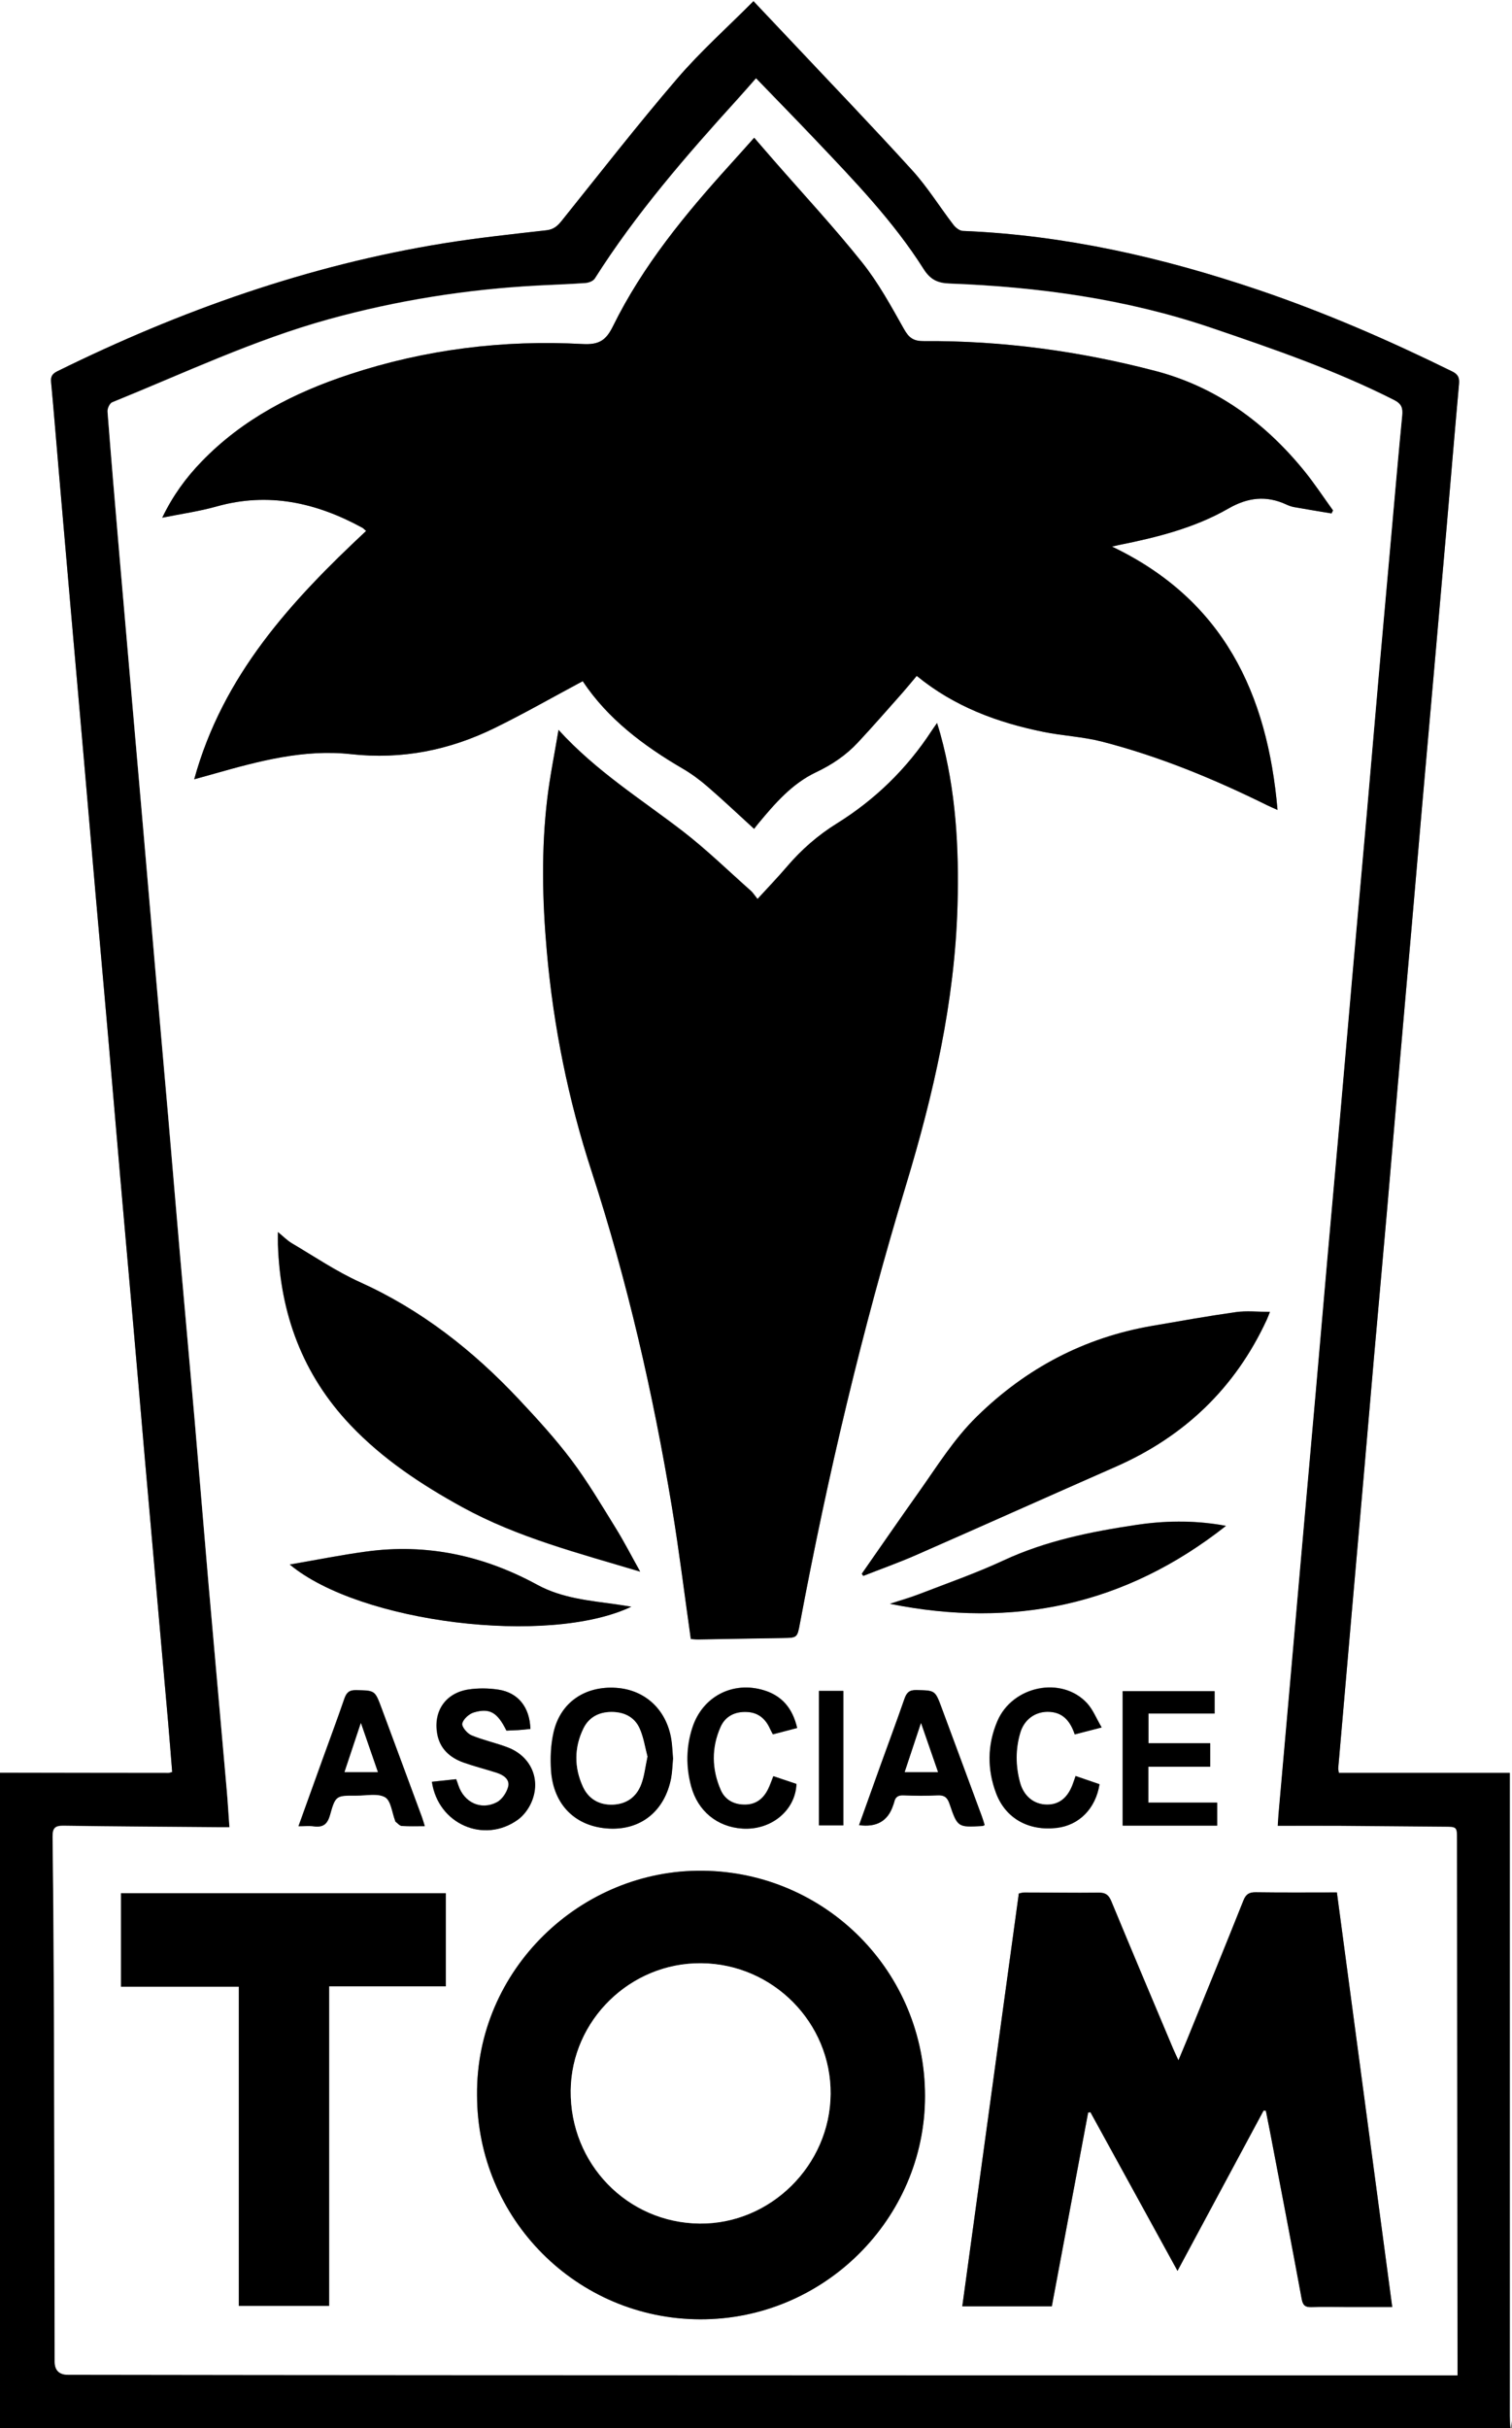 <?xml version="1.0" encoding="UTF-8"?>
<svg id="Vrstva_2" data-name="Vrstva 2" xmlns="http://www.w3.org/2000/svg" viewBox="0 0 191.52 307.44">
  <rect x="0" y="0" width="191.52" height="307.44" fill="#808080" stroke="none"/>
  <defs>
    <style>
      .cls-1 {
        fill: #fff;
      }
    </style>
  </defs>
  <g id="Vrstva_1-2" data-name="Vrstva 1">
    <g>
      <path class="cls-1" d="M0,224.46V0H191.52c0,102.12,0,204.24,0,306.36,0,.36-.15,.72-.23,1.08-.02-.52-.05-1.04-.05-1.55,0-26.58,0-53.16,0-79.74,0-.51,0-1.02,0-1.67h-21.65c-.04-.3-.09-.45-.08-.6,.56-6.48,1.12-12.97,1.69-19.45,.53-6.04,1.07-12.09,1.59-18.13,.43-4.93,.84-9.87,1.28-14.8,.52-5.96,1.06-11.93,1.59-17.89,.52-5.93,1.01-11.85,1.53-17.78,.53-6.08,1.07-12.17,1.6-18.25,.43-4.93,.85-9.86,1.28-14.8,.52-6.01,1.06-12.01,1.59-18.01,.52-5.96,1.05-11.93,1.57-17.9,.53-6.09,1.03-12.17,1.58-18.26,.07-.79-.13-1.22-.87-1.58-7.99-3.93-16.14-7.48-24.57-10.33-12.15-4.11-24.55-6.93-37.41-7.46-.41-.02-.92-.41-1.19-.77-1.75-2.28-3.27-4.76-5.19-6.87-5.18-5.7-10.53-11.26-15.81-16.87-1.38-1.47-2.78-2.93-4.33-4.58-3.3,3.32-6.72,6.37-9.67,9.81-5.04,5.88-9.8,12-14.65,18.03-.52,.65-1.02,1.07-1.92,1.17-4.32,.49-8.65,.95-12.94,1.64-17.19,2.77-33.41,8.52-48.98,16.2-.62,.31-.87,.64-.81,1.36,.36,3.9,.67,7.8,1.01,11.69,.5,5.85,1.01,11.69,1.52,17.54,.52,6,1.06,12.01,1.58,18.01,.51,5.89,1.01,11.77,1.53,17.66,.52,6,1.06,12.01,1.59,18.01,.51,5.89,1.01,11.77,1.52,17.66,.52,6,1.07,12.01,1.59,18.01,.52,5.89,1.01,11.77,1.53,17.66,.53,6.04,1.06,12.09,1.6,18.13,.45,5.05,.9,10.1,1.34,15.15,.19,2.17,.36,4.33,.53,6.49-.25,.06-.37,.12-.48,.12-7.11,0-14.22-.02-21.33-.03Z"/>
      <path d="M0,224.46c7.11,.01,14.22,.03,21.33,.03,.11,0,.23-.05,.48-.12-.18-2.16-.34-4.33-.53-6.49-.44-5.05-.9-10.1-1.34-15.15-.53-6.04-1.07-12.09-1.6-18.13-.51-5.89-1.01-11.77-1.53-17.66-.53-6-1.07-12.01-1.59-18.01-.51-5.89-1.01-11.77-1.52-17.66-.52-6-1.06-12.01-1.59-18.01-.51-5.89-1.02-11.77-1.53-17.66-.52-6-1.06-12.01-1.58-18.01-.51-5.85-1.02-11.69-1.52-17.54-.34-3.9-.64-7.8-1.01-11.69-.07-.72,.18-1.05,.81-1.36,15.58-7.68,31.79-13.42,48.98-16.2,4.29-.69,8.62-1.15,12.94-1.64,.9-.1,1.39-.52,1.92-1.17,4.85-6.04,9.61-12.16,14.65-18.03,2.95-3.44,6.37-6.49,9.67-9.81,1.56,1.64,2.95,3.11,4.33,4.58,5.28,5.61,10.63,11.17,15.81,16.87,1.92,2.12,3.44,4.59,5.19,6.87,.28,.36,.78,.76,1.19,.77,12.86,.52,25.27,3.35,37.41,7.46,8.44,2.86,16.59,6.4,24.57,10.33,.74,.36,.94,.79,.87,1.58-.55,6.08-1.05,12.17-1.58,18.26-.52,5.97-1.05,11.93-1.57,17.9-.53,6-1.06,12.01-1.59,18.01-.43,4.93-.85,9.86-1.28,14.8-.53,6.08-1.08,12.17-1.6,18.25-.52,5.93-1.01,11.85-1.53,17.78-.52,5.96-1.06,11.93-1.59,17.89-.43,4.93-.85,9.86-1.28,14.8-.53,6.04-1.06,12.09-1.59,18.13-.57,6.48-1.13,12.96-1.69,19.45-.01,.15,.04,.31,.08,.6h21.65c0,.66,0,1.16,0,1.67,0,26.58,0,53.16,0,79.74,0,.52,.03,1.04,.05,1.55H0v-82.98Zm161.82,6.74c.04-.65,.05-1.05,.09-1.44,.46-5.17,.92-10.34,1.37-15.51,.51-5.73,1-11.45,1.51-17.18,.61-6.92,1.23-13.84,1.84-20.76,.51-5.77,1-11.53,1.51-17.3,.52-5.92,1.07-11.85,1.59-17.77,.52-5.85,1.01-11.69,1.53-17.54,.6-6.84,1.23-13.68,1.83-20.52,.52-5.85,1.01-11.69,1.52-17.54,.53-6,1.07-12.01,1.61-18.01,.45-5.01,.88-10.02,1.37-15.03,.09-.95-.07-1.48-1.01-1.96-7.46-3.78-15.35-6.5-23.23-9.17-10.73-3.64-21.86-5.16-33.15-5.59-1.48-.06-2.39-.51-3.23-1.83-3.85-6.07-8.83-11.23-13.75-16.41-2.44-2.57-4.92-5.1-7.47-7.74-.84,.95-1.56,1.79-2.31,2.61-6.53,7.19-12.89,14.52-18.11,22.75-.2,.32-.76,.53-1.18,.56-2.03,.15-4.07,.21-6.1,.32-8.95,.48-17.75,1.88-26.4,4.26-9.49,2.62-18.37,6.84-27.45,10.52-.31,.13-.62,.79-.59,1.18,.46,5.97,.97,11.94,1.48,17.9,.49,5.73,.99,11.45,1.49,17.18,.53,6.12,1.07,12.25,1.6,18.37,.51,5.89,1.01,11.77,1.52,17.66,.52,6,1.06,12.01,1.58,18.01,.51,5.93,1,11.85,1.52,17.78,.6,6.88,1.23,13.76,1.83,20.64,.6,6.92,1.16,13.84,1.76,20.76,.76,8.71,1.54,17.42,2.31,26.13,.14,1.57,.23,3.15,.35,4.81-.6,0-1.03,0-1.47,0-6.51-.06-13.02-.09-19.53-.19-1.11-.02-1.41,.31-1.4,1.41,.1,8.31,.15,16.62,.18,24.93,.04,13.83,.06,27.66,.08,41.48q0,1.69,1.68,1.69c16.3,.02,32.6,.04,48.89,.05,41.91,.01,83.81,.02,125.72,.03,.43,0,.85,0,1.4,0,0-.57,0-1,0-1.43,0-4.2-.02-8.39-.02-12.59-.02-17.94-.03-35.89-.05-53.83,0-1.6,0-1.6-1.64-1.61-4.35-.03-8.7-.08-13.06-.11-2.63-.02-5.25,0-8.03,0Z"/>
      <path class="cls-1" d="M161.82,231.2c2.77,0,5.4-.01,8.03,0,4.35,.03,8.7,.08,13.06,.11,1.64,.01,1.64,0,1.64,1.61,.02,17.94,.03,35.89,.05,53.83,0,4.2,.02,8.39,.02,12.59,0,.43,0,.86,0,1.43-.55,0-.97,0-1.4,0-41.91,0-83.81-.01-125.72-.03-16.3,0-32.6-.03-48.89-.05q-1.68,0-1.68-1.69c-.03-13.83-.04-27.66-.08-41.48-.03-8.31-.08-16.62-.18-24.93-.01-1.1,.3-1.43,1.4-1.41,6.51,.1,13.02,.13,19.53,.19,.43,0,.87,0,1.47,0-.12-1.66-.21-3.24-.35-4.81-.76-8.71-1.55-17.42-2.31-26.13-.6-6.92-1.16-13.84-1.76-20.76-.6-6.88-1.23-13.76-1.83-20.64-.52-5.93-1-11.85-1.52-17.78-.52-6.01-1.06-12.01-1.58-18.01-.51-5.89-1.01-11.77-1.52-17.66-.53-6.12-1.07-12.25-1.6-18.37-.5-5.73-1-11.45-1.49-17.18-.51-5.97-1.02-11.93-1.48-17.9-.03-.39,.27-1.05,.59-1.18,9.08-3.68,17.96-7.9,27.45-10.52,8.65-2.39,17.45-3.78,26.4-4.26,2.03-.11,4.07-.17,6.1-.32,.41-.03,.97-.25,1.18-.56,5.22-8.24,11.58-15.56,18.11-22.75,.75-.82,1.47-1.66,2.31-2.61,2.55,2.64,5.03,5.17,7.47,7.74,4.92,5.18,9.91,10.34,13.75,16.41,.84,1.32,1.75,1.77,3.23,1.83,11.29,.43,22.42,1.95,33.15,5.59,7.88,2.68,15.77,5.39,23.23,9.17,.94,.48,1.1,1.01,1.01,1.96-.49,5.01-.92,10.02-1.37,15.03-.54,6-1.08,12.01-1.61,18.01-.51,5.85-1.01,11.69-1.52,17.54-.6,6.84-1.23,13.68-1.83,20.52-.52,5.85-1.01,11.69-1.53,17.54-.52,5.92-1.07,11.85-1.59,17.77-.51,5.77-1,11.53-1.51,17.3-.61,6.92-1.23,13.84-1.84,20.76-.51,5.73-1,11.45-1.51,17.18-.46,5.17-.92,10.34-1.37,15.51-.03,.4-.05,.79-.09,1.44ZM24.6,98.67c1.04-.29,1.8-.49,2.56-.71,5.66-1.6,11.36-3.13,17.3-2.47,6.44,.71,12.49-.5,18.22-3.32,3.75-1.84,7.39-3.92,11.13-5.92,3.16,4.76,7.68,8.16,12.66,11.07,1.13,.66,2.21,1.46,3.2,2.32,1.98,1.72,3.88,3.52,5.85,5.31,.16-.2,.34-.45,.54-.69,2.1-2.53,4.27-5.04,7.29-6.47,2.03-.96,3.82-2.16,5.32-3.78,1.88-2.02,3.69-4.09,5.52-6.15,.65-.73,1.27-1.49,1.93-2.28,4.76,3.9,10.23,5.91,16.04,7.09,2.46,.5,5,.61,7.42,1.23,7.29,1.87,14.21,4.74,20.95,8.07,.37,.18,.75,.34,1.29,.58-1.27-14.78-6.87-26.6-20.96-33.34,.5-.12,.68-.17,.86-.2,4.83-.96,9.6-2.16,13.9-4.63,2.42-1.39,4.76-1.67,7.29-.51,.32,.15,.67,.28,1.02,.34,1.57,.28,3.15,.53,4.73,.8,.06-.13,.13-.25,.19-.38-1.21-1.67-2.34-3.4-3.64-5-4.99-6.14-11.17-10.65-18.86-12.66-9.6-2.51-19.4-3.85-29.35-3.78-1.32,0-1.89-.43-2.51-1.55-1.62-2.88-3.22-5.83-5.28-8.4-3.56-4.46-7.45-8.65-11.21-12.95-.81-.92-1.61-1.85-2.47-2.85-1.06,1.18-2.04,2.28-3.03,3.38-5.7,6.29-11.08,12.82-14.86,20.49-.87,1.77-1.74,2.37-3.83,2.25-10.05-.55-19.92,.67-29.5,3.83-7.05,2.32-13.55,5.64-18.79,11.07-1.97,2.04-3.63,4.3-4.97,7.09,2.45-.5,4.7-.81,6.88-1.42,6.57-1.85,12.62-.49,18.44,2.68,.15,.08,.28,.23,.5,.42-9.49,8.87-18.14,18.24-21.77,31.44Zm46.15-6.25c-.51,3.03-1.08,5.83-1.42,8.66-.77,6.45-.63,12.91-.06,19.37,.84,9.5,2.71,18.78,5.67,27.84,4.53,13.91,7.79,28.12,10.18,42.54,.91,5.5,1.59,11.04,2.39,16.68,.23,.02,.58,.06,.93,.06,3.55-.05,7.1-.13,10.66-.18,1.89-.03,1.89-.01,2.23-1.83,3.51-18.71,7.89-37.21,13.41-55.43,3.51-11.57,6.2-23.28,6.55-35.43,.21-7.37-.21-14.69-2.19-21.84-.11-.38-.23-.76-.4-1.33-.34,.49-.52,.74-.7,1.01-3.13,4.79-7.15,8.7-11.99,11.71-2.41,1.5-4.48,3.31-6.31,5.45-1.16,1.36-2.4,2.64-3.74,4.11-.43-.54-.6-.81-.83-1.02-2.86-2.54-5.61-5.22-8.63-7.55-5.27-4.06-10.96-7.58-15.74-12.83Zm89.3,174.82c.1,0,.19,.01,.29,.02,.18,.89,.36,1.78,.53,2.67,1.34,7.05,2.7,14.1,4.01,21.16,.15,.81,.45,1.06,1.23,1.04,1.48-.05,2.96-.01,4.43-.01,1.91,0,3.82,0,5.81,0-2.35-17.57-4.67-34.99-7.01-52.5-3.49,0-6.88,.03-10.27-.02-.84-.01-1.25,.24-1.57,1.04-2.35,5.89-4.75,11.76-7.14,17.63-.32,.8-.66,1.59-1.09,2.61-.3-.66-.51-1.08-.69-1.51-2.61-6.21-5.24-12.42-7.82-18.65-.32-.78-.71-1.08-1.58-1.07-3.15,.04-6.31-.02-9.46-.02-.22,0-.45,.08-.67,.13-2.39,17.43-4.77,34.81-7.16,52.27h11.34c1.54-8.21,3.07-16.37,4.6-24.53,.1-.02,.19-.03,.29-.05,3.65,6.65,7.3,13.3,11.03,20.09,3.7-6.88,7.3-13.59,10.9-20.29Zm-99.63-1.98c0,15.68,12.63,28.37,28.27,28.4,15.62,.04,28.46-12.71,28.47-28.25,0-15.77-12.56-28.36-28.13-28.55-15.49-.19-28.76,12.55-28.61,28.4Zm-45.1-25.55v11.83h14.93v40.42h11.44v-40.46h14.78v-11.79H15.32Zm65.74-40.73c-1.07-1.91-2.01-3.76-3.1-5.51-1.8-2.91-3.55-5.87-5.6-8.6-2.03-2.71-4.34-5.22-6.66-7.69-5.78-6.17-12.32-11.3-20.1-14.82-3-1.36-5.76-3.23-8.61-4.91-.63-.37-1.15-.92-1.8-1.44,0,.62-.01,1.09,0,1.56,.28,8.75,3.11,16.48,9.2,22.89,4.09,4.3,8.97,7.53,14.14,10.37,7.05,3.87,14.79,5.85,22.52,8.17Zm28.09,.28c.06,.09,.13,.18,.19,.27,2.22-.87,4.46-1.66,6.64-2.62,8.46-3.71,16.89-7.49,25.35-11.21,8.68-3.82,15.11-9.95,19.11-18.59,.16-.33,.28-.68,.41-1.01-1.53,0-2.95-.16-4.31,.03-3.55,.5-7.07,1.13-10.6,1.74-8.59,1.48-15.94,5.35-22.17,11.44-2.95,2.88-5.07,6.35-7.43,9.66-2.42,3.41-4.8,6.86-7.19,10.29Zm-29.2,4.17c-.76-.12-1.31-.22-1.86-.29-3.43-.48-6.92-.78-10.04-2.48-6.79-3.7-14-5.27-21.69-4.21-3.17,.43-6.31,1.06-9.67,1.64,8.87,7.4,32.78,10.32,43.26,5.34Zm32.78-.37c15.62,3.14,29.79,.18,42.54-9.87-.37-.07-.51-.1-.65-.12-3.58-.59-7.16-.53-10.73,0-5.76,.87-11.44,2.01-16.8,4.5-3.46,1.61-7.08,2.87-10.65,4.25-1.21,.47-2.47,.82-3.71,1.23Zm-27.5,19.66c-.06-.75-.09-1.43-.17-2.1-.47-3.96-3.23-6.66-7.04-6.91-3.95-.26-7.06,1.85-7.92,5.63-.36,1.57-.43,3.26-.32,4.87,.31,4.38,3.14,7.11,7.36,7.32,4.03,.2,7.04-2.23,7.84-6.37,.16-.82,.17-1.66,.24-2.43Zm68.6-5.76v-2.84h-11.65v17.02h11.97v-2.91h-8.72v-4.55h7.84v-2.97h-7.82v-3.76h8.38Zm-86.68,1.95c-.07-2.74-1.54-4.6-4.05-4.98-1.24-.19-2.55-.2-3.79-.02-2.86,.44-4.43,2.69-3.97,5.53,.31,1.93,1.58,3.09,3.34,3.72,1.39,.49,2.82,.85,4.22,1.3,.85,.28,1.68,.83,1.44,1.77-.19,.75-.79,1.63-1.45,1.97-2.02,1.03-4.13,0-4.86-2.14-.08-.25-.18-.5-.28-.79-1.07,.12-2.07,.22-3.07,.33,.79,5.38,6.6,7.87,10.87,4.81,.74-.53,1.36-1.38,1.73-2.22,1.24-2.86-.04-5.81-2.96-6.93-1.52-.59-3.14-.92-4.64-1.55-.54-.23-1.25-1.08-1.16-1.49,.13-.56,.86-1.23,1.46-1.4,2.04-.6,3,0,4.14,2.3,.5-.02,1.01-.04,1.53-.07,.47-.03,.94-.09,1.49-.14Zm-29.36,12.3c.73,0,1.33-.07,1.91,.01,1.18,.17,1.75-.23,2.09-1.45,.69-2.47,.78-2.45,3.35-2.44,1.23,0,2.68-.33,3.62,.21,.75,.43,.88,1.95,1.28,2.98,.01,.04,.01,.09,.04,.11,.26,.19,.51,.52,.78,.54,.94,.07,1.88,.03,2.93,.03-.16-.5-.25-.84-.37-1.17-1.7-4.6-3.4-9.19-5.11-13.79-.84-2.26-.85-2.2-3.22-2.26-.91-.02-1.23,.35-1.5,1.12-.89,2.6-1.86,5.17-2.79,7.76-.98,2.73-1.96,5.46-3,8.33Zm86.91-.14c-.12-.36-.21-.7-.33-1.03-1.7-4.6-3.41-9.19-5.11-13.79-.84-2.25-.85-2.2-3.22-2.25-.91-.02-1.23,.35-1.5,1.13-.98,2.82-2.02,5.62-3.04,8.44-.9,2.5-1.8,5.01-2.7,7.53q3.32,.46,4.3-2.46c.05-.15,.12-.3,.15-.45,.13-.65,.49-.89,1.18-.86,1.43,.06,2.88,.07,4.31,0,.87-.05,1.25,.26,1.52,1.08,1.02,2.99,1.05,2.98,4.19,2.8,.04,0,.07-.03,.26-.12Zm-23.76-12.28c-.57-2.48-1.91-4.08-4.21-4.78-3.94-1.2-7.77,.79-9.05,4.72-.8,2.45-.83,4.96-.16,7.44,.85,3.16,3.3,5.13,6.44,5.35,3.65,.26,6.76-2.27,6.89-5.65-.95-.32-1.92-.65-2.92-.98-.24,.61-.42,1.14-.66,1.63-.59,1.2-1.51,1.95-2.9,1.97-1.4,.02-2.56-.58-3.11-1.85-1.15-2.64-1.2-5.36-.02-8,.61-1.36,1.84-1.95,3.33-1.88,1.43,.06,2.36,.85,2.93,2.11,.11,.24,.24,.47,.37,.72,1.03-.27,1.99-.52,3.06-.8Zm38.31,7.11c-1.03-.35-2-.68-3.03-1.04-.13,.39-.23,.69-.34,.98-.63,1.77-1.73,2.66-3.29,2.64-1.63-.01-2.94-1.04-3.42-2.83-.56-2.08-.58-4.2,.04-6.27,.49-1.66,1.84-2.64,3.45-2.65,1.89-.01,2.87,1.13,3.45,2.86,1.07-.28,2.09-.54,3.41-.88-.68-1.15-1.11-2.26-1.85-3.07-3.2-3.47-9.44-2.22-11.36,2.28-1.27,2.98-1.3,6.08-.16,9.12,1.2,3.2,4.12,4.81,7.67,4.39,2.84-.33,4.94-2.44,5.43-5.54Zm-35.54,5.22h3.09v-17.03h-3.09v17.03Z"/>
      <path d="M24.6,98.67c3.63-13.2,12.28-22.57,21.77-31.44-.22-.19-.34-.34-.5-.42-5.81-3.17-11.87-4.53-18.44-2.68-2.17,.61-4.43,.93-6.88,1.42,1.34-2.79,3-5.05,4.97-7.09,5.24-5.43,11.73-8.75,18.79-11.07,9.58-3.15,19.45-4.38,29.5-3.83,2.09,.11,2.96-.48,3.83-2.25,3.78-7.67,9.16-14.2,14.86-20.49,.99-1.09,1.97-2.19,3.03-3.38,.86,.99,1.66,1.92,2.47,2.85,3.75,4.3,7.65,8.49,11.21,12.95,2.05,2.57,3.66,5.52,5.28,8.4,.63,1.12,1.19,1.56,2.51,1.55,9.95-.07,19.75,1.27,29.35,3.78,7.69,2.01,13.87,6.52,18.86,12.66,1.3,1.6,2.43,3.33,3.64,5-.06,.13-.13,.25-.19,.38-1.58-.26-3.16-.52-4.73-.8-.35-.06-.7-.19-1.02-.34-2.53-1.16-4.86-.88-7.29,.51-4.3,2.47-9.07,3.66-13.9,4.63-.18,.04-.36,.09-.86,.2,14.09,6.74,19.68,18.56,20.96,33.34-.54-.24-.92-.4-1.29-.58-6.74-3.33-13.66-6.19-20.95-8.07-2.42-.62-4.97-.73-7.42-1.23-5.81-1.18-11.28-3.19-16.04-7.09-.66,.78-1.28,1.54-1.93,2.28-1.83,2.06-3.64,4.14-5.52,6.15-1.51,1.62-3.29,2.82-5.32,3.78-3.02,1.43-5.19,3.94-7.29,6.47-.2,.24-.39,.49-.54,.69-1.96-1.79-3.87-3.6-5.85-5.31-.99-.86-2.06-1.66-3.2-2.32-4.98-2.91-9.5-6.31-12.66-11.07-3.74,2-7.38,4.08-11.13,5.92-5.74,2.82-11.78,4.03-18.22,3.32-5.94-.66-11.64,.87-17.3,2.47-.76,.22-1.52,.42-2.56,.71Z"/>
      <path d="M70.75,92.43c4.78,5.25,10.47,8.77,15.74,12.83,3.02,2.33,5.77,5.02,8.63,7.55,.23,.2,.4,.48,.83,1.02,1.34-1.46,2.58-2.75,3.74-4.11,1.83-2.14,3.9-3.95,6.31-5.45,4.84-3.01,8.86-6.92,11.99-11.71,.17-.27,.36-.52,.7-1.01,.17,.57,.3,.95,.4,1.33,1.99,7.15,2.4,14.47,2.19,21.84-.35,12.15-3.04,23.85-6.55,35.43-5.53,18.22-9.9,36.72-13.41,55.43-.34,1.81-.34,1.8-2.23,1.83-3.55,.05-7.1,.12-10.66,.18-.35,0-.7-.04-.93-.06-.8-5.63-1.48-11.17-2.39-16.68-2.39-14.42-5.65-28.63-10.18-42.54-2.95-9.06-4.83-18.35-5.67-27.84-.57-6.46-.71-12.92,.06-19.37,.34-2.83,.92-5.63,1.42-8.66Z"/>
      <path d="M160.05,267.24c-3.6,6.7-7.2,13.41-10.9,20.29-3.73-6.79-7.38-13.44-11.03-20.09-.1,.02-.19,.03-.29,.05-1.53,8.16-3.06,16.32-4.6,24.53h-11.34c2.39-17.46,4.77-34.83,7.16-52.27,.23-.04,.45-.13,.67-.13,3.15,0,6.31,.06,9.46,.02,.86-.01,1.25,.29,1.58,1.07,2.58,6.23,5.2,12.44,7.82,18.65,.18,.43,.38,.84,.69,1.51,.42-1.02,.76-1.81,1.09-2.61,2.39-5.87,4.79-11.74,7.14-17.63,.32-.8,.73-1.05,1.57-1.04,3.39,.05,6.78,.02,10.27,.02,2.34,17.5,4.66,34.92,7.01,52.5-2,0-3.91,0-5.81,0-1.48,0-2.96-.03-4.43,.01-.78,.03-1.09-.23-1.23-1.04-1.3-7.06-2.66-14.11-4.01-21.16-.17-.89-.35-1.78-.53-2.67-.1,0-.19-.01-.29-.02Z"/>
      <path d="M60.43,265.27c-.15-15.84,13.12-28.58,28.61-28.4,15.57,.19,28.14,12.78,28.13,28.55,0,15.54-12.85,28.29-28.47,28.25-15.64-.04-28.27-12.72-28.27-28.4Zm28.38-16.68c-8.96-.07-16.43,7.22-16.52,16.13-.1,9.26,7.17,16.75,16.34,16.83,8.96,.08,16.5-7.38,16.58-16.41,.07-9.02-7.31-16.48-16.4-16.55Z"/>
      <path d="M15.32,239.72H56.47v11.79h-14.78v40.46h-11.44v-40.42H15.32v-11.83Z"/>
      <path d="M81.07,198.99c-7.73-2.33-15.47-4.3-22.52-8.17-5.16-2.84-10.05-6.06-14.14-10.37-6.09-6.41-8.92-14.14-9.2-22.89-.01-.47,0-.94,0-1.56,.65,.53,1.17,1.07,1.8,1.44,2.85,1.68,5.61,3.56,8.61,4.91,7.78,3.52,14.31,8.66,20.1,14.82,2.32,2.47,4.62,4.99,6.66,7.69,2.05,2.73,3.8,5.69,5.6,8.6,1.09,1.76,2.03,3.6,3.1,5.51Z"/>
      <path d="M109.16,199.27c2.4-3.43,4.77-6.88,7.19-10.29,2.35-3.31,4.48-6.79,7.43-9.66,6.23-6.09,13.58-9.96,22.17-11.44,3.53-.61,7.06-1.24,10.6-1.74,1.37-.19,2.78-.03,4.31-.03-.13,.33-.26,.68-.41,1.01-4,8.64-10.43,14.77-19.11,18.59-8.46,3.72-16.89,7.5-25.35,11.21-2.18,.95-4.42,1.75-6.64,2.62-.06-.09-.13-.18-.19-.27Z"/>
      <path d="M79.97,203.44c-10.48,4.98-34.39,2.06-43.26-5.34,3.36-.58,6.5-1.21,9.67-1.64,7.69-1.06,14.9,.51,21.69,4.21,3.12,1.7,6.61,2,10.04,2.48,.55,.08,1.1,.17,1.86,.29Z"/>
      <path d="M112.75,203.07c1.24-.41,2.5-.76,3.71-1.23,3.57-1.38,7.19-2.64,10.65-4.25,5.36-2.49,11.04-3.64,16.8-4.5,3.57-.54,7.15-.59,10.73,0,.14,.02,.28,.05,.65,.12-12.75,10.05-26.92,13.01-42.54,9.87Z"/>
      <path d="M85.25,222.73c-.07,.77-.09,1.61-.24,2.43-.81,4.15-3.81,6.57-7.84,6.37-4.21-.21-7.05-2.95-7.36-7.32-.11-1.61-.04-3.3,.32-4.87,.86-3.78,3.97-5.89,7.92-5.63,3.81,.25,6.57,2.96,7.04,6.91,.08,.67,.11,1.35,.17,2.1Zm-3.24-.3c-.3-1.14-.48-2.42-.99-3.56-.65-1.48-1.98-2.13-3.6-2.11-1.58,.01-2.83,.69-3.52,2.08-1.19,2.43-1.18,4.96-.06,7.4,.71,1.54,2.05,2.32,3.78,2.25,1.73-.06,2.98-.97,3.58-2.55,.41-1.06,.52-2.23,.8-3.52Z"/>
      <path d="M153.86,216.97h-8.38v3.76h7.82v2.97h-7.84v4.55h8.72v2.91h-11.97v-17.02h11.65v2.84Z"/>
      <path d="M67.18,218.92c-.55,.05-1.02,.11-1.49,.14-.51,.03-1.03,.05-1.53,.07-1.14-2.3-2.1-2.9-4.14-2.3-.6,.18-1.34,.84-1.46,1.4-.09,.41,.62,1.26,1.16,1.49,1.5,.63,3.12,.96,4.64,1.55,2.92,1.13,4.2,4.08,2.96,6.93-.36,.84-.99,1.69-1.73,2.22-4.27,3.06-10.08,.56-10.87-4.81,1-.11,2-.22,3.07-.33,.11,.3,.2,.54,.28,.79,.72,2.15,2.84,3.18,4.86,2.14,.66-.34,1.26-1.22,1.45-1.97,.24-.94-.59-1.49-1.44-1.77-1.4-.45-2.84-.81-4.22-1.3-1.76-.63-3.03-1.79-3.34-3.72-.46-2.84,1.11-5.09,3.97-5.53,1.24-.19,2.55-.17,3.79,.02,2.51,.38,3.97,2.24,4.05,4.98Z"/>
      <path d="M37.82,231.22c1.03-2.87,2.01-5.6,3-8.33,.93-2.59,1.9-5.16,2.79-7.76,.27-.78,.6-1.14,1.5-1.12,2.38,.05,2.38,0,3.22,2.26,1.71,4.59,3.41,9.19,5.11,13.79,.12,.33,.22,.67,.37,1.17-1.05,0-2,.04-2.93-.03-.27-.02-.52-.35-.78-.54-.03-.02-.02-.07-.04-.11-.4-1.04-.53-2.55-1.28-2.98-.94-.54-2.39-.2-3.62-.21-2.57-.01-2.66-.03-3.35,2.44-.34,1.22-.91,1.61-2.09,1.45-.58-.08-1.18-.01-1.91-.01Zm10.04-6.84c-.73-2.11-1.39-4.02-2.15-6.21-.75,2.25-1.4,4.2-2.07,6.21h4.22Z"/>
      <path d="M124.73,231.08c-.18,.09-.22,.12-.26,.12-3.14,.18-3.17,.19-4.19-2.8-.28-.82-.66-1.12-1.52-1.08-1.43,.08-2.87,.06-4.31,0-.69-.03-1.04,.22-1.18,.86-.03,.15-.1,.3-.15,.45q-.98,2.92-4.3,2.46c.91-2.52,1.8-5.03,2.7-7.53,1.01-2.81,2.06-5.61,3.04-8.44,.27-.77,.59-1.15,1.5-1.13,2.38,.05,2.39,0,3.22,2.25,1.71,4.59,3.41,9.19,5.11,13.79,.12,.33,.22,.67,.33,1.03Zm-5.92-6.7c-.73-2.11-1.39-4.02-2.15-6.2-.75,2.27-1.4,4.2-2.06,6.2h4.21Z"/>
      <path d="M100.97,218.8c-1.07,.28-2.03,.53-3.06,.8-.13-.25-.26-.48-.37-.72-.57-1.27-1.5-2.05-2.93-2.11-1.49-.07-2.72,.52-3.33,1.88-1.18,2.64-1.13,5.37,.02,8,.55,1.27,1.71,1.87,3.11,1.85,1.39-.02,2.31-.77,2.9-1.97,.24-.49,.42-1.02,.66-1.63,.99,.33,1.96,.66,2.92,.98-.13,3.38-3.24,5.91-6.89,5.65-3.14-.22-5.59-2.2-6.44-5.35-.67-2.48-.64-4.99,.16-7.44,1.28-3.93,5.11-5.92,9.05-4.72,2.3,.7,3.64,2.3,4.21,4.78Z"/>
      <path d="M139.28,225.91c-.49,3.1-2.59,5.21-5.43,5.54-3.55,.41-6.46-1.19-7.67-4.39-1.14-3.03-1.11-6.14,.16-9.12,1.92-4.5,8.16-5.75,11.36-2.28,.75,.81,1.17,1.92,1.85,3.07-1.32,.34-2.34,.6-3.41,.88-.58-1.73-1.56-2.87-3.45-2.86-1.61,.01-2.96,.99-3.45,2.65-.62,2.07-.6,4.19-.04,6.27,.48,1.79,1.79,2.81,3.42,2.83,1.55,.01,2.65-.87,3.29-2.64,.1-.29,.2-.59,.34-.98,1.03,.35,2,.68,3.03,1.04Z"/>
      <path d="M103.74,231.13v-17.03h3.09v17.03h-3.09Z"/>
      <path class="cls-1" d="M88.81,248.58c9.08,.07,16.47,7.53,16.4,16.55-.07,9.03-7.62,16.5-16.58,16.41-9.16-.09-16.43-7.58-16.34-16.83,.09-8.92,7.56-16.21,16.52-16.13Z"/>
      <path class="cls-1" d="M82.01,222.43c-.28,1.29-.39,2.46-.8,3.52-.6,1.58-1.85,2.48-3.58,2.55-1.73,.06-3.07-.72-3.78-2.25-1.13-2.44-1.13-4.97,.06-7.4,.68-1.4,1.94-2.07,3.52-2.08,1.62-.01,2.95,.64,3.6,2.11,.5,1.14,.68,2.42,.99,3.56Z"/>
      <path class="cls-1" d="M47.86,224.38h-4.22c.67-2.01,1.32-3.96,2.07-6.21,.76,2.19,1.42,4.1,2.15,6.21Z"/>
      <path class="cls-1" d="M118.81,224.38h-4.21c.66-2,1.31-3.94,2.06-6.2,.76,2.19,1.42,4.1,2.15,6.2Z"/>
    </g>
  </g>
</svg>